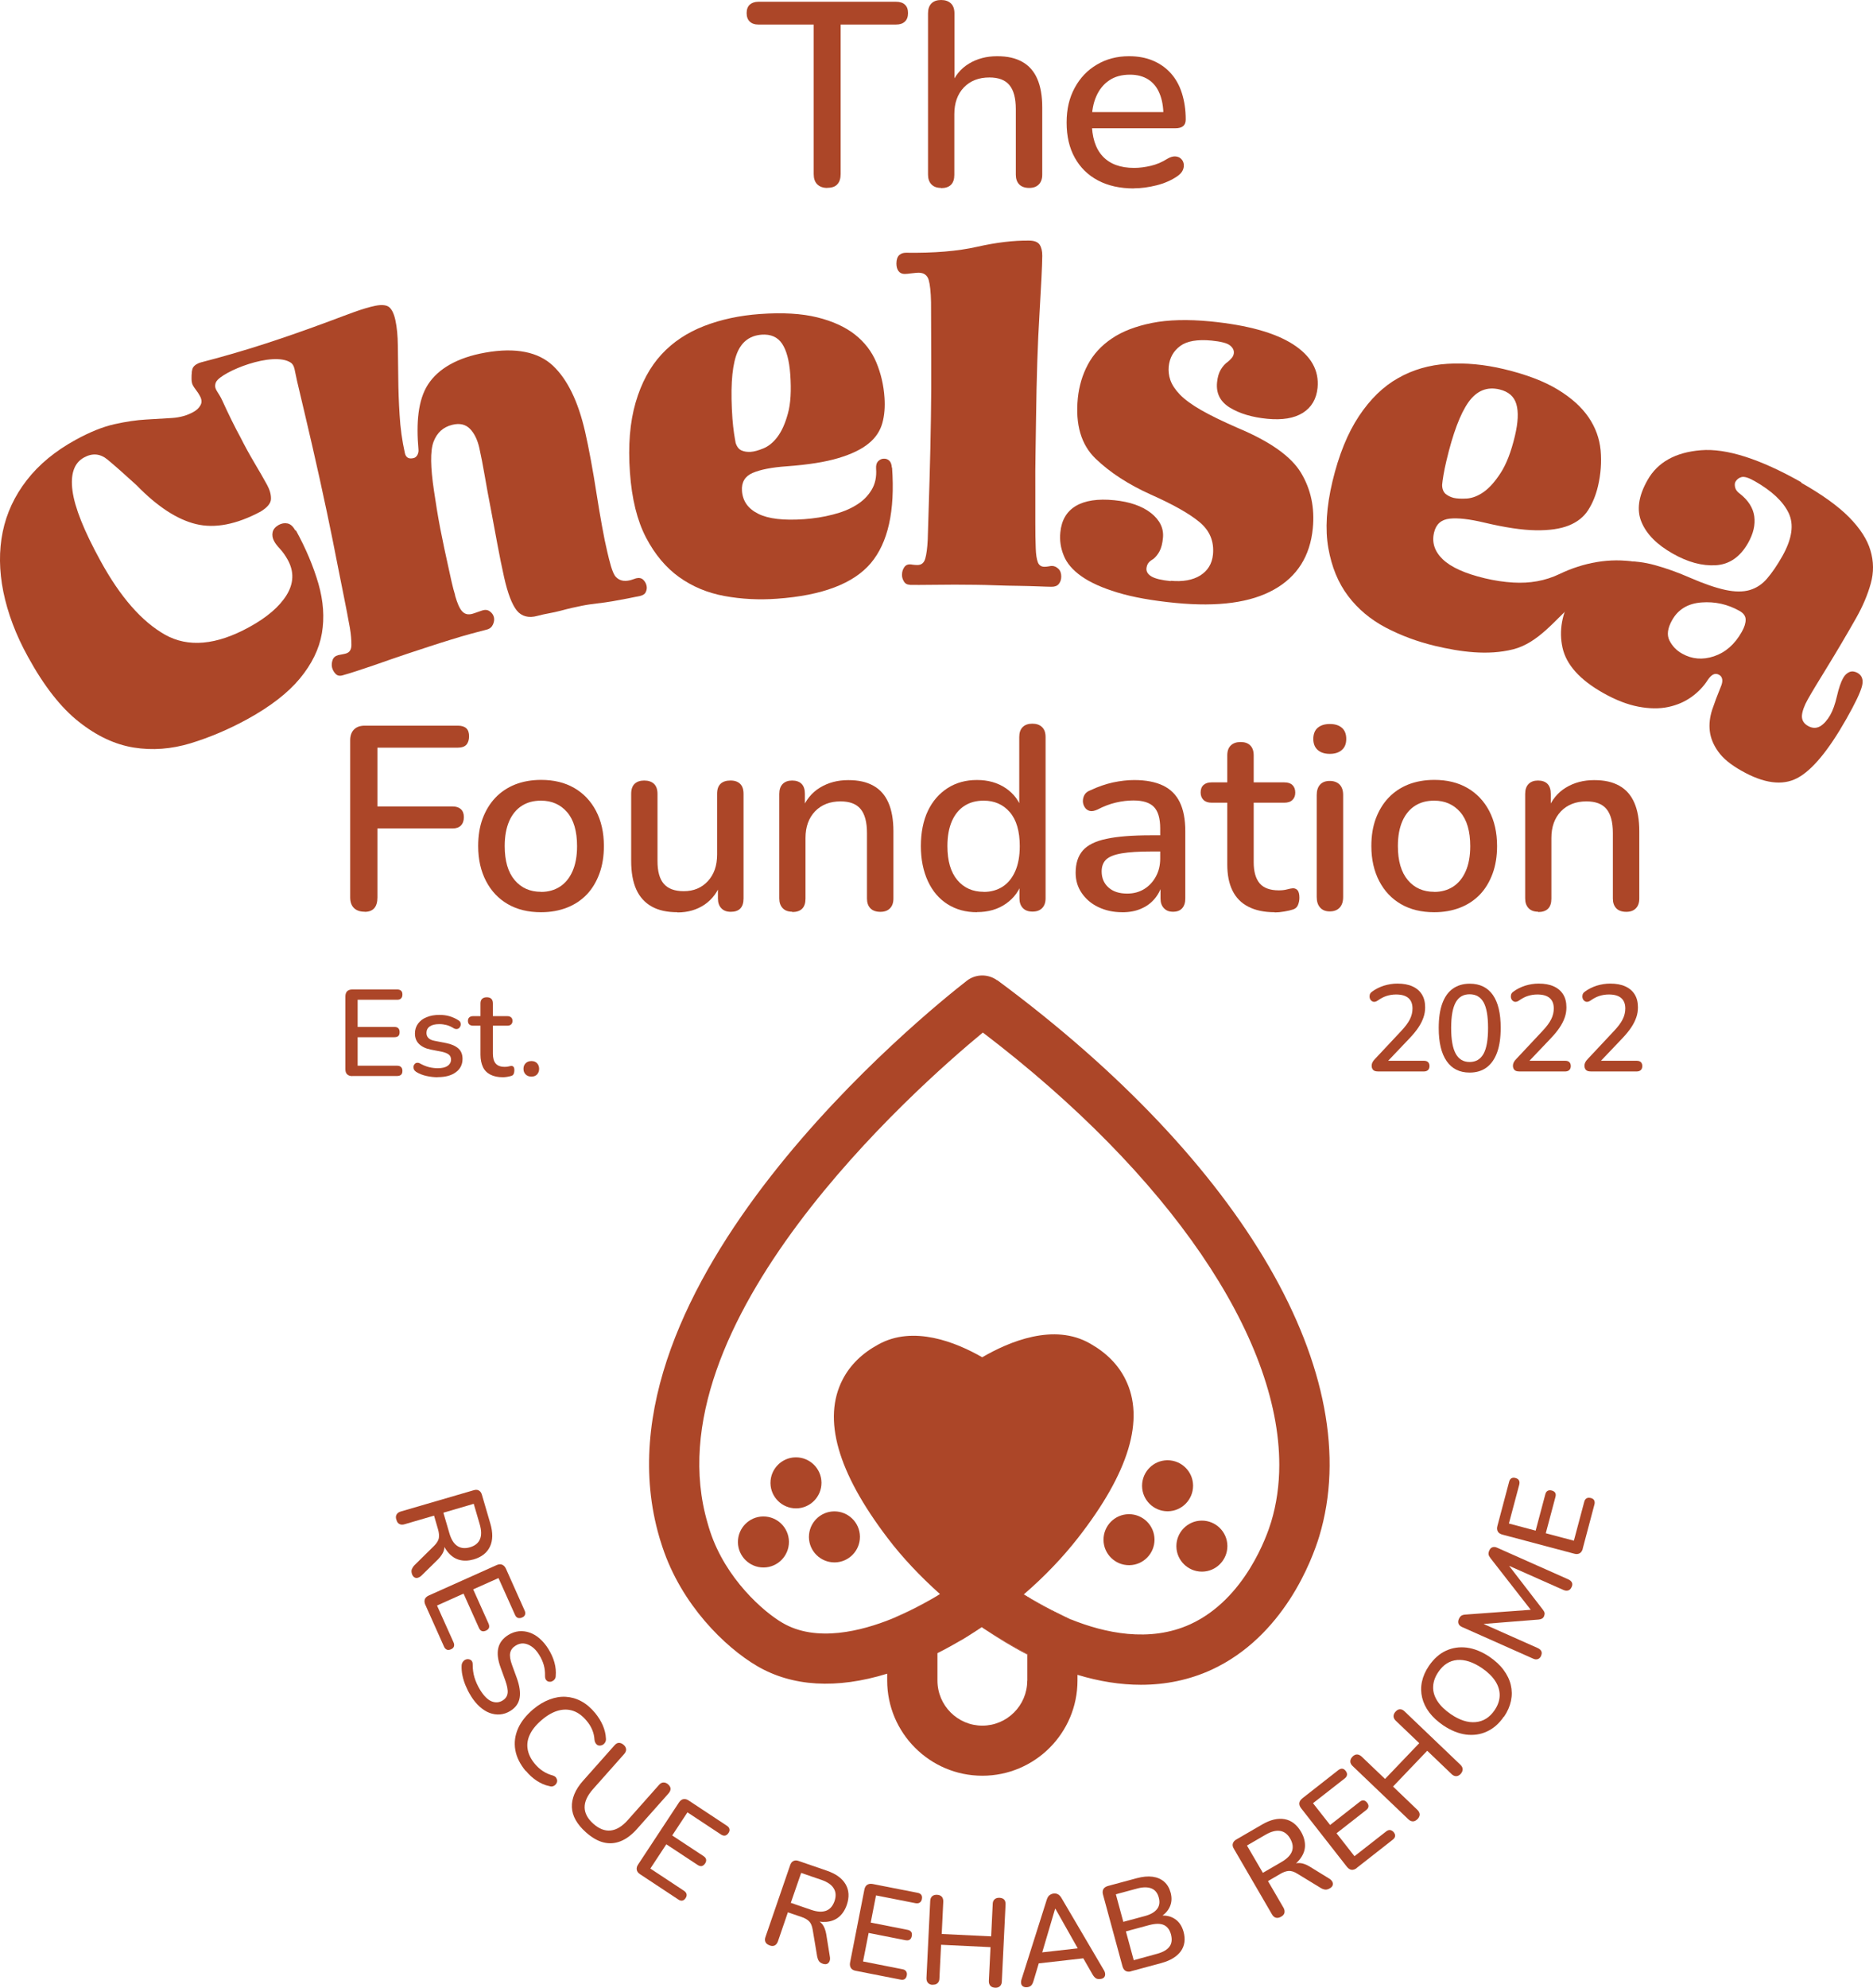 <?xml version="1.0" encoding="UTF-8"?>
<svg xmlns="http://www.w3.org/2000/svg" id="Layer_2" viewBox="0 0 1920 2036.46">
  <defs>
    <style>.cls-1{fill:#ac4628;}</style>
  </defs>
  <g id="Layer_1-2">
    <g id="Layer_1-2">
      <g id="Final_Logo">
        <g>
          <g>
            <path class="cls-1" d="M303.28,543.27c10.31,18.7,17.96,36.98,23.16,54.83,5.1,17.85,6.27,34.74,3.51,50.79-2.76,16.04-10.31,31.45-22.53,46.22-12.22,14.77-30.18,28.69-53.98,41.76-19.02,10.41-38.36,18.59-58.12,24.65-19.76,5.95-39.1,7.44-58.23,4.36-19.13-3.08-37.83-11.79-56.21-26.35-18.38-14.45-35.81-36.66-52.28-66.73-12.43-22.53-20.72-44.73-25.18-66.51-4.36-21.78-4.57-42.18-.64-61.41,3.93-19.23,12.22-36.87,24.65-52.91,12.43-16.04,29.22-29.96,50.26-41.44,14.56-7.97,27.73-13.28,39.63-15.94,11.9-2.66,22.74-4.25,32.51-4.78,9.78-.53,18.7-1.06,26.67-1.59,7.97-.53,15.3-2.55,21.78-6.16,3.29-1.81,5.63-4.04,7.23-6.91,1.59-2.76,1.38-5.95-.64-9.56-1.17-2.13-2.44-4.14-4.04-6.16-1.49-2.02-2.55-3.51-2.98-4.46-1.7-3.08-1.49-6.27-1.49-8.5,0-3.4,.11-6.38,2.23-8.93,1.28-1.49,2.76-2.23,3.83-2.55,1.38-.53,3.51-1.17,6.06-1.17,7.12,0,15.09,4.46,15.94,10.09,.64,4.14-3.29,5.1-3.83,10.52-.53,4.99,3.29,7.12,7.44,16.26,2.76,6.06,5.74,12.43,9.14,19.34,3.4,6.8,6.48,12.96,9.46,18.28,4.25,8.5,8.93,17,14.03,25.61s9.46,16.15,13.07,22.74c2.76,5.1,4.14,9.78,4.04,14.34,0,4.46-3.61,8.82-10.52,13.07-24.86,13.28-46.96,17.53-66.3,12.86-19.34-4.68-39.74-17.96-60.99-39.84-12.43-11.37-22.31-20.08-29.75-26.24-7.44-6.16-15.51-6.91-24.12-2.13-10.09,5.53-14.03,16.89-11.79,34s11.79,41.12,28.79,72.04c20.19,36.87,42.18,61.95,65.98,75.44,23.8,13.39,52.6,10.84,86.49-7.76,18.17-9.99,30.92-20.93,38.25-32.83,7.33-11.9,7.76-23.91,1.28-35.81-2.44-4.46-5.1-8.29-8.08-11.48-2.98-3.19-4.99-5.84-6.06-7.97-1.59-2.98-2.13-5.95-1.49-9.03s2.76-5.53,6.27-7.54c2.98-1.59,5.95-2.13,9.03-1.49s5.74,3.08,7.97,7.23l.53-.21Z"></path>
            <path class="cls-1" d="M466.48,610.1c2.23,7.76,4.57,13.39,7.33,16.26,2.76,2.98,6.27,3.72,10.63,2.44,1.28-.43,3.19-.96,5.63-1.91,2.44-.85,4.04-1.38,4.68-1.59,2.98-.85,5.53-.43,7.65,1.28,2.13,1.59,3.4,3.61,3.93,5.84s.21,4.68-.96,7.33-3.29,4.46-6.16,5.21c-9.14,2.34-21.46,5.53-36.44,10.2-14.98,4.57-29.54,9.46-43.78,14.13-11.26,3.72-23.38,7.97-36.44,12.54-12.96,4.46-23.48,7.86-31.45,10.09-2.98,.85-5.42,.32-7.23-1.7-1.81-1.91-2.98-4.14-3.51-6.48-.53-2.34-.32-4.78,.53-7.44,.85-2.55,2.76-4.25,5.74-5.1,.32,0,1.59-.32,3.83-.74s3.61-.74,4.25-.96c3.61-1.06,5.53-3.93,5.53-8.82s-.43-10.73-1.59-17.43c-3.72-20.93-8.18-41.76-12.01-61.41-3.83-19.76-7.65-38.78-11.58-57.27-4.78-22.53-9.67-44.84-14.77-66.94-5.1-22.1-10.41-44.63-15.83-67.47-2.55-10.63-2.13-15.94-6.69-18.81-18.38-11.58-69.91,9.03-76.4,19.98-.64,.96-2.98,5.42-7.44,6.91-2.76,.85-5.63,.43-6.27,.32-2.34-.32-4.14-1.17-5.21-1.81-1.28-.85-3.19-2.02-3.93-2.98-.53-.74-.96-3.08-1.38-5.42,0-.43-.43-1.59-.43-2.87,.11-3.29-.32-5.95,1.06-8.71,1.38-2.66,5.21-4.78,8.29-5.53,45.48-11.69,85.64-25.08,131.75-42.18,18.7-6.91,33.89-13.18,47.18-15.83,6.59-1.28,11.37-.74,14.13,1.59,2.76,2.44,4.89,7.01,6.27,13.6,1.49,7.01,2.34,15.62,2.44,25.93,.11,10.31,.21,21.36,.43,33.15,.11,11.9,.53,24.44,1.38,37.61,.74,13.28,2.55,26.35,5.42,39.21,.53,2.34,1.59,3.83,3.08,4.68,1.59,.85,3.51,.85,5.84,.32,1.7-.43,2.87-1.49,3.83-3.08,.85-1.59,1.38-3.51,1.17-5.53-2.44-27.41-.53-50.9,9.78-66.83,10.31-15.94,29.86-27.52,58.65-32.62,31.45-5.63,54.61-.53,69.38,13.39,14.77,13.92,25.82,36.44,32.94,67.47,1.91,8.18,3.83,17.85,5.95,29.22s4.04,22.84,5.84,34.43c1.81,11.69,3.72,22.74,5.63,33.36,1.91,10.63,3.72,19.44,5.42,26.46,2.13,8.93,4.89,21.14,8.5,25.18,3.61,4.04,8.5,5.21,14.77,3.72,.64-.11,1.81-.53,3.4-1.06s2.55-.85,2.87-.96c2.98-.74,5.42-.21,7.12,1.38,1.81,1.7,2.98,3.72,3.51,6.06,.53,2.13,.32,4.25-.64,6.38-.85,2.13-2.87,3.61-5.84,4.25-8.18,1.81-17.74,3.51-28.16,5.42-10.41,1.91-21.57,2.55-31.77,4.68-7.12,1.49-11.9,2.44-21.78,5.1-7.76,2.13-15.51,2.98-23.59,5.21-9.03,2.55-16.36,.53-21.25-5.53-4.89-6.16-9.24-17.43-12.96-34-2.34-10.52-4.68-21.89-6.91-34-2.23-12.11-4.46-24.12-6.69-35.91-2.34-11.79-4.36-23.16-6.27-34.11s-3.72-20.4-5.53-28.48c-1.91-8.39-5.1-14.98-9.56-19.55-4.46-4.57-10.52-6.06-18.17-4.14-9.24,2.23-15.73,8.08-19.23,17.43s-3.08,26.35,.43,49.83c1.81,12.11,3.83,25.29,6.48,38.99,2.66,13.71,5.53,26.99,8.39,39.84,1.17,5.1,2.23,10.09,3.29,14.98,1.06,4.78,2.34,9.35,3.51,13.28v.53Z"></path>
            <path class="cls-1" d="M914.45,479.09c3.19,44.31-4.14,76.93-21.78,97.86-17.74,20.93-49.73,33.15-96.05,36.44-18.59,1.38-36.55,.43-53.98-2.76-17.43-3.19-32.83-9.67-46.43-19.34-13.6-9.78-24.97-23.27-34-40.59-9.03-17.32-14.56-39.53-16.47-66.62-2.02-27.73,0-51.64,5.84-71.72,5.84-20.08,14.77-36.55,26.56-49.3,11.79-12.75,26.46-22.42,43.78-29.11s36.34-10.73,56.95-12.22c23.38-1.7,42.93-.53,58.86,3.4,15.94,3.93,28.79,9.88,38.68,17.64,9.88,7.76,17.21,17.32,21.89,28.48,4.68,11.26,7.54,23.27,8.39,36.13,.64,9.46,0,18.17-2.23,26.14-2.23,7.97-6.8,14.98-14.03,20.83-7.23,5.95-17.53,10.94-31.03,14.98s-31.03,6.8-52.7,8.39c-15.51,1.06-27.31,3.4-35.17,6.8-7.86,3.4-11.58,9.56-10.94,18.38,.74,10.52,6.27,18.28,16.68,23.48,10.41,5.21,26.03,7.01,47.07,5.53,10.09-.74,19.87-2.23,29.22-4.68,9.35-2.34,17.32-5.53,24.01-9.67,6.69-4.04,11.9-9.14,15.73-15.41,3.83-6.16,5.42-13.6,4.78-21.99-.21-3.4,.43-5.84,2.02-7.54,1.59-1.59,3.4-2.55,5.42-2.66,2.34-.21,4.36,.43,5.95,1.91,1.59,1.38,2.55,3.83,2.76,7.23h.21Zm-133.56-136.22c-13.18,.96-21.99,8.29-26.46,21.99s-5.63,35.17-3.61,64.18c.43,5.42,.96,10.31,1.59,14.66,.64,4.36,1.28,7.76,1.7,10.09,1.28,4.04,3.4,6.59,6.16,7.76s5.84,1.59,9.24,1.38,7.76-1.38,12.96-3.51,10.09-5.95,14.45-11.79c4.36-5.74,7.97-13.71,10.73-23.91,2.87-10.2,3.61-23.59,2.44-40.16-1.06-14.24-3.83-24.65-8.39-31.45s-11.58-9.88-21.04-9.24h.21Z"></path>
            <path class="cls-1" d="M932.62,599.05c-2.76,0-4.78-1.17-6.06-3.4-1.38-2.23-2.02-4.57-1.91-6.91,0-2.76,.74-5.21,2.13-7.33,1.38-2.23,3.4-3.29,6.16-3.19,.32,0,1.28,0,2.76,.32,1.49,.21,3.08,.32,4.78,.32,4.04,0,6.69-2.13,7.97-6.48s2.13-10.84,2.55-19.23c.64-21.04,1.28-41.97,1.91-62.8s1.06-41.76,1.38-62.8c.32-19.34,.43-38.99,.32-58.97,0-19.98-.11-39.63-.21-58.97-.21-10.52-1.06-18.17-2.44-22.95-1.49-4.78-4.89-7.23-10.31-7.23-1.7,0-4.14,.21-7.33,.64-3.19,.43-5.53,.64-6.91,.64-2.76,0-4.78-.96-6.27-2.87s-2.23-4.57-2.23-7.86c0-4.04,1.06-6.91,2.87-8.61,1.91-1.7,4.14-2.44,6.91-2.44,28.79,.43,53.02-1.59,72.78-6.06,19.76-4.46,37.51-6.59,53.45-6.38,5.42,0,9.03,1.49,10.84,4.25s2.66,6.48,2.66,11.26c-.11,10.84-1.17,30.81-2.87,59.93-1.81,29.11-2.98,64.71-3.51,106.68-.11,11.16-.32,23.06-.53,35.59-.21,12.54-.32,24.76-.21,36.55v33.79c0,10.63,.11,19.76,.43,27.2,.21,6.48,.96,11.16,2.13,14.24s3.4,4.68,6.8,4.68c1.38,0,2.76-.11,4.36-.43,1.49-.32,2.66-.43,3.29-.43,2.34,0,4.57,.96,6.59,2.87s2.98,4.57,2.98,7.97c0,3.08-.85,5.53-2.44,7.54s-4.04,2.98-7.44,2.98c-3.08,0-7.65-.21-13.71-.43-6.06-.21-12.86-.43-20.29-.53-7.44,0-15.09-.32-22.84-.53-7.76-.32-14.88-.43-21.36-.53-14.56-.21-28.26-.21-41.23,0-12.86,.11-21.57,.21-25.93,.11v-.21Z"></path>
            <path class="cls-1" d="M1199.95,595.02c12.43,1.17,22.63-.64,30.39-5.42,7.76-4.89,12.11-12.01,13.07-21.46,1.28-13.49-3.29-24.54-13.81-33.26-10.52-8.71-27.09-18.06-49.62-28.05-23.16-10.41-42.18-22.74-56.95-36.98s-20.83-34.85-18.17-61.84c1.28-12.43,4.68-24.01,10.31-34.53s13.81-19.44,24.54-26.67c10.73-7.33,24.44-12.54,41.12-15.94,16.68-3.29,36.66-3.83,59.93-1.59,37.72,3.72,65.98,11.48,84.58,23.38s26.99,26.78,25.29,44.63c-1.17,11.48-6.16,19.98-14.98,25.61-8.93,5.63-21.14,7.65-36.55,6.16-15.51-1.49-28.26-5.31-38.25-11.37-9.99-6.06-14.34-14.66-13.28-25.82,.53-5.42,1.81-9.78,3.83-13.18,2.02-3.4,4.46-6.16,7.44-8.18,1.49-1.17,2.76-2.55,3.93-3.93,1.17-1.38,1.81-2.98,2.02-4.68,.32-3.08-1.06-5.74-4.04-8.08s-9.24-3.93-18.7-4.89c-14.56-1.38-25.29,.43-32.19,5.53-6.91,5.1-10.84,12.01-11.79,20.83-.43,4.68,0,9.46,1.7,14.24s4.89,9.67,9.78,14.77c4.99,5.1,12.22,10.41,21.89,15.94,9.67,5.53,22.21,11.58,37.51,18.28,33.04,13.81,54.61,29.11,64.71,45.9,10.09,16.79,14.13,35.7,12.11,56.63-2.76,28.69-16.04,49.73-39.84,63.01-23.8,13.39-57.27,17.85-100.41,13.71-24.33-2.34-44.31-5.95-60.03-10.73-15.73-4.78-28.05-10.31-36.98-16.68-8.93-6.27-14.98-13.39-18.06-21.14-3.19-7.76-4.36-15.73-3.51-23.8,1.17-12.43,6.48-21.46,15.94-27.09,9.35-5.53,22.53-7.54,39.42-5.84,15.83,1.59,28.37,5.95,37.51,13.07,9.14,7.23,13.28,15.73,12.33,25.5-.53,5.74-1.7,10.2-3.4,13.49-1.7,3.29-3.83,5.95-6.38,8.08-2.55,1.49-4.25,2.87-5.31,4.36-.96,1.38-1.59,3.19-1.81,5.21-.32,3.4,1.38,6.16,5.1,8.39,3.72,2.23,10.31,3.83,19.76,4.78l-.11-.32Z"></path>
            <path class="cls-1" d="M1681.06,586.62c-13.28,2.23-26.78,4.57-38.78,10.41-10.31,4.99-19.13,12.43-27.73,19.98-19.76,17.11-37.29,41.65-63.43,48.24s-54.3,2.55-80.01-3.51c-18.17-4.36-35.06-10.63-50.68-18.81-15.62-8.29-28.48-19.02-38.57-32.41-10.09-13.39-16.79-29.64-20.19-48.98-3.4-19.23-2.02-42.08,4.25-68.43,6.48-26.99,15.51-49.3,27.09-66.73s24.97-30.49,40.16-38.99c15.09-8.61,31.98-13.49,50.47-14.66,18.59-1.17,37.93,.64,58.01,5.42,22.74,5.42,41.12,12.43,55.15,20.93,14.03,8.5,24.54,18.06,31.66,28.48,7.12,10.41,11.16,21.68,12.33,33.79,1.06,12.11,.21,24.44-2.76,36.98-2.23,9.24-5.53,17.32-9.99,24.23-4.46,7.01-11.05,12.22-19.66,15.73-8.71,3.51-20.08,5.21-34.11,4.99-14.03-.21-31.66-2.87-52.7-7.86-15.19-3.61-26.99-4.99-35.59-4.04-8.61,.96-13.92,5.63-15.94,14.24-2.44,10.2,.53,19.34,8.93,27.41s22.74,14.56,43.14,19.44c9.88,2.34,19.66,3.83,29.22,4.36,16.79,.96,32.41-1.59,47.5-8.82,23.91-11.48,51.64-16.89,77.78-12.22l4.57,10.84h-.11Zm-143.87-187.64c-12.86-3.08-23.48,1.28-31.88,13.07-8.39,11.79-15.94,31.88-22.63,60.14-1.27,5.31-2.23,10.09-2.98,14.45-.74,4.36-1.17,7.76-1.38,10.09,0,4.14,1.27,7.23,3.51,9.24,2.34,1.91,5.1,3.29,8.39,4.14,3.29,.74,7.76,.96,13.49,.64,5.63-.43,11.48-2.66,17.32-6.8,5.84-4.14,11.69-10.73,17.43-19.66s10.63-21.46,14.45-37.61c3.29-13.81,3.83-24.65,1.49-32.62s-8.08-12.86-17.32-15.09h.11Z"></path>
            <path class="cls-1" d="M1846.28,494.5c21.57,12.22,37.93,24.01,49.2,35.38,11.26,11.48,18.59,22.74,21.89,34,3.4,11.26,3.51,22.63,.32,34-3.19,11.48-8.18,23.27-14.98,35.28-4.89,8.61-9.78,17.11-14.88,25.71-5.1,8.61-9.88,16.58-14.45,24.01-4.57,7.33-8.61,14.03-12.22,19.98-3.61,5.95-6.16,10.41-7.86,13.39-3.83,6.8-5.84,12.43-6.16,17-.21,4.57,1.91,8.08,6.27,10.52,4.36,2.44,8.5,2.55,12.43,.32,3.83-2.34,7.23-6.16,10.31-11.48,2.66-4.68,4.99-11.16,6.91-19.44,1.91-8.29,4.04-14.45,6.38-18.59,1.7-2.98,3.83-4.99,6.38-6.06s5.31-.74,8.29,.85c4.68,2.66,6.27,7.23,4.57,13.71-1.7,6.48-7.01,17.64-16.04,33.58-18.38,32.41-35.17,52.6-50.36,60.56-15.19,7.97-34.32,5.42-57.27-7.65-10.94-6.16-18.81-12.64-23.69-19.55-4.89-6.8-7.76-13.81-8.61-20.93s0-14.45,2.44-21.99c2.55-7.54,5.42-15.19,8.71-23.16,1.38-3.08,1.91-5.74,1.59-7.86s-1.38-3.72-3.19-4.68c-2.02-1.17-4.04-1.28-5.84-.43-1.91,.85-3.83,2.76-5.74,5.53-4.14,6.59-9.67,12.43-16.58,17.43s-14.98,8.5-24.01,10.41c-9.03,1.91-19.23,1.81-30.49-.32-11.26-2.13-23.38-6.8-36.34-14.13-23.91-13.49-37.72-29.01-41.54-46.33-3.83-17.32-.64-35.06,9.56-53.02,6.8-12.11,14.77-20.83,23.69-26.35,8.93-5.42,18.59-8.5,29.01-9.03,10.41-.53,21.36,.74,32.83,3.93s23.06,7.33,34.96,12.54c14.66,6.38,26.99,10.63,36.87,12.75,9.88,2.13,18.28,2.13,25.08,.11,6.8-2.02,12.75-5.95,17.74-11.79s10.31-13.49,15.62-22.95c9.99-17.74,12.11-32.41,6.38-44.31-5.74-11.79-17.32-22.63-34.74-32.51-6.16-3.51-10.63-4.89-13.49-4.14-2.76,.74-4.78,2.34-6.16,4.68-.85,1.49-.96,3.4-.42,5.84s2.23,4.68,4.99,6.59c8.61,6.8,13.49,14.56,14.66,23.16s-.96,17.64-6.27,27.09c-8.18,14.45-19.23,22.1-33.15,22.95s-28.69-3.08-44.31-12.01c-15.94-9.03-26.56-19.66-31.77-31.98-5.31-12.33-3.29-26.78,6.06-43.24,10.31-18.28,28.58-28.48,54.72-30.6s60.46,8.82,102.96,32.83l-.21,.43Zm-63.22,131.33c-12.11-6.8-25.08-9.67-38.89-8.61-13.92,1.06-23.91,7.12-30.07,18.06-4.68,8.29-5.63,15.19-2.76,20.93,2.87,5.63,7.12,10.2,13.07,13.49,9.99,5.63,20.93,6.59,32.62,2.66,11.69-3.93,21.14-12.11,28.37-24.86,2.87-4.99,4.14-9.35,4.04-12.86-.11-3.61-2.23-6.48-6.38-8.82Z"></path>
          </g>
          <g>
            <path class="cls-1" d="M373.73,934.07c-4.68,0-8.29-1.28-10.84-3.72-2.55-2.44-3.93-6.16-3.93-10.94v-160.87c0-4.78,1.28-8.5,3.93-11.16s6.27-3.93,11.16-3.93h95.31c3.93,0,6.8,.96,8.71,2.76s2.76,4.57,2.76,8.18-.96,6.59-2.76,8.61c-1.91,2.02-4.78,2.98-8.71,2.98h-82.45v60.25h77.14c3.61,0,6.38,.96,8.39,2.76,2.02,1.91,3.08,4.57,3.08,8.18s-1.06,6.59-3.08,8.61c-2.02,2.02-4.89,2.98-8.39,2.98h-77.14v70.66c0,9.78-4.36,14.77-13.07,14.77l-.11-.11Z"></path>
            <path class="cls-1" d="M554.67,934.6c-13.18,0-24.54-2.76-34.11-8.29-9.56-5.53-17-13.39-22.31-23.59s-8.08-22.1-8.08-35.91c0-10.52,1.49-19.87,4.57-28.16,3.08-8.18,7.33-15.3,12.96-21.25,5.63-5.95,12.43-10.52,20.4-13.71,7.97-3.08,16.79-4.68,26.67-4.68,13.07,0,24.33,2.76,33.89,8.29,9.56,5.53,17,13.39,22.31,23.48s8.08,22.1,8.08,36.02c0,10.31-1.49,19.76-4.57,28.16-3.08,8.39-7.33,15.51-12.96,21.46-5.63,5.84-12.43,10.41-20.4,13.49-7.97,3.08-16.68,4.68-26.35,4.68h-.11Zm0-20.83c7.33,0,13.71-1.81,19.23-5.31,5.53-3.61,9.88-8.82,12.96-15.83,3.08-6.91,4.68-15.51,4.68-25.71,0-15.3-3.4-26.99-10.2-34.85s-15.73-11.79-26.78-11.79c-7.54,0-14.03,1.7-19.55,5.21-5.53,3.51-9.88,8.71-12.96,15.62-3.08,7.01-4.68,15.51-4.68,25.71,0,15.19,3.4,26.78,10.2,34.85s15.83,12.01,26.99,12.01l.11,.11Z"></path>
            <path class="cls-1" d="M694.4,934.6c-10.52,0-19.34-1.91-26.35-5.84-7.01-3.93-12.33-9.78-15.83-17.53s-5.21-17.53-5.21-29.33v-68.53c0-4.68,1.17-8.08,3.51-10.31s5.63-3.4,9.88-3.4,7.65,1.17,9.99,3.4,3.61,5.63,3.61,10.31v68.85c0,10.52,2.13,18.28,6.48,23.27s11.05,7.54,20.4,7.54c10.2,0,18.38-3.4,24.76-10.31s9.46-15.94,9.46-27.2v-62.16c0-4.68,1.17-8.08,3.51-10.31s5.74-3.4,10.2-3.4,7.54,1.17,9.88,3.4,3.51,5.63,3.51,10.31v107.1c0,9.14-4.36,13.71-13.07,13.71-4.14,0-7.33-1.17-9.67-3.61-2.34-2.44-3.51-5.74-3.51-9.99v-22.74l3.51,5.84c-3.61,9.99-9.24,17.64-17.11,23.06-7.86,5.31-17.11,8.08-27.84,8.08l-.11-.21Z"></path>
            <path class="cls-1" d="M812.23,934.07c-4.25,0-7.54-1.17-9.88-3.61-2.34-2.44-3.51-5.74-3.51-9.99v-107.1c0-4.46,1.17-7.86,3.51-10.2s5.53-3.51,9.67-3.51,7.54,1.17,9.78,3.51,3.29,5.74,3.29,10.2v20.93l-2.98-4.78c3.93-9.99,10.09-17.53,18.49-22.63,8.39-5.1,18.06-7.65,28.9-7.65s18.91,1.91,25.82,5.74c6.91,3.83,12.01,9.67,15.41,17.43,3.4,7.76,5.1,17.53,5.1,29.33v68.85c0,4.25-1.17,7.65-3.51,9.99-2.34,2.44-5.63,3.61-9.88,3.61s-7.86-1.17-10.2-3.61c-2.34-2.44-3.51-5.74-3.51-9.99v-67.15c0-11.26-2.23-19.44-6.59-24.65s-11.16-7.76-20.51-7.76c-10.84,0-19.55,3.4-26.14,10.2-6.48,6.8-9.78,15.94-9.78,27.31v62.16c0,9.14-4.57,13.71-13.71,13.71l.21-.32Z"></path>
            <path class="cls-1" d="M1001.47,934.6c-11.48,0-21.46-2.76-30.07-8.18-8.61-5.42-15.41-13.28-20.19-23.59-4.78-10.31-7.23-22.31-7.23-36.02s2.44-26.14,7.23-36.13,11.58-17.74,20.19-23.27c8.61-5.53,18.7-8.29,30.07-8.29s21.25,2.76,29.54,8.39,13.92,13.18,16.79,22.63h-2.98v-75.01c0-4.46,1.17-7.86,3.51-10.2s5.63-3.51,9.88-3.51,7.65,1.17,9.99,3.51c2.44,2.34,3.61,5.74,3.61,10.2v165.22c0,4.25-1.17,7.65-3.51,9.99-2.34,2.44-5.63,3.61-9.88,3.61s-7.54-1.17-9.88-3.61c-2.34-2.44-3.51-5.74-3.51-9.99v-23.59l2.98,5.84c-2.87,9.67-8.39,17.32-16.68,23.16-8.29,5.84-18.28,8.71-29.86,8.71v.11Zm7.01-20.83c7.33,0,13.71-1.81,19.23-5.31,5.53-3.61,9.88-8.82,12.96-15.83,3.08-6.91,4.68-15.51,4.68-25.71,0-15.3-3.4-26.99-10.2-34.85s-15.73-11.79-26.78-11.79c-7.54,0-14.03,1.7-19.55,5.21-5.53,3.51-9.88,8.71-12.96,15.62-3.08,7.01-4.68,15.51-4.68,25.71,0,15.19,3.4,26.78,10.2,34.85s15.83,12.01,26.99,12.01l.11,.11Z"></path>
            <path class="cls-1" d="M1150.33,934.6c-9.14,0-17.21-1.81-24.54-5.31-7.33-3.51-12.86-8.39-17-14.45-4.14-6.06-6.16-12.96-6.16-20.61,0-9.67,2.44-17.21,7.33-22.84s13.07-9.67,24.33-12.01c11.37-2.44,26.67-3.61,45.9-3.61h12.54v16.58h-12.33c-12.86,0-23.06,.64-30.49,1.91-7.54,1.28-12.86,3.4-15.94,6.27-3.08,2.98-4.68,7.01-4.68,12.22,0,6.8,2.34,12.33,7.01,16.47,4.68,4.25,11.05,6.27,19.23,6.27,6.59,0,12.43-1.59,17.43-4.68,4.99-3.08,8.93-7.33,11.9-12.75s4.46-11.48,4.46-18.49v-30.81c0-10.2-2.13-17.53-6.38-21.99s-11.37-6.69-21.14-6.69c-5.74,0-11.69,.74-17.74,2.13-6.16,1.38-12.54,3.83-19.13,7.23-3.08,1.38-5.63,1.91-7.76,1.38-2.13-.53-3.83-1.7-5.1-3.61s-1.91-3.93-2.02-6.16c0-2.23,.43-4.46,1.59-6.59,1.17-2.13,3.19-3.72,6.06-4.78,7.86-3.72,15.62-6.38,23.27-8.08,7.65-1.59,14.88-2.44,21.68-2.44,11.9,0,21.78,1.91,29.54,5.63,7.76,3.72,13.49,9.46,17.21,17.11,3.72,7.65,5.63,17.53,5.63,29.75v68.85c0,4.25-1.06,7.65-3.19,9.99-2.13,2.44-5.31,3.61-9.35,3.61s-7.01-1.17-9.35-3.61c-2.34-2.44-3.51-5.74-3.51-9.99v-17.43h2.44c-1.38,6.59-4.04,12.22-7.86,17s-8.61,8.39-14.34,10.84c-5.74,2.55-12.22,3.72-19.55,3.72Z"></path>
            <path class="cls-1" d="M1306.73,934.6c-10.73,0-19.76-1.91-26.99-5.63-7.33-3.72-12.75-9.24-16.36-16.58-3.61-7.33-5.31-16.26-5.31-26.78v-63.22h-16.04c-3.61,0-6.38-.96-8.29-2.76-1.91-1.91-2.98-4.46-2.98-7.65,0-3.4,.96-5.95,2.98-7.76s4.68-2.66,8.29-2.66h16.04v-27.63c0-4.46,1.17-7.86,3.61-10.2s5.74-3.51,10.09-3.51,7.54,1.17,9.88,3.51,3.51,5.74,3.51,10.2v27.63h31.34c3.61,0,6.38,.85,8.29,2.66s2.98,4.36,2.98,7.76-.96,5.74-2.98,7.65c-1.91,1.91-4.78,2.76-8.29,2.76h-31.34v61.1c0,9.46,2.02,16.58,6.06,21.46,4.04,4.78,10.63,7.23,19.66,7.23,3.19,0,6.06-.32,8.39-.96,2.44-.64,4.46-1.06,6.06-1.17,1.91,0,3.61,.64,4.78,2.02s1.91,3.93,1.91,7.65c0,2.66-.53,5.21-1.49,7.54s-2.76,3.83-5.21,4.57c-2.13,.74-4.99,1.38-8.71,2.02-3.61,.64-6.91,.96-9.78,.96l-.11-.21Z"></path>
            <path class="cls-1" d="M1363.15,772.35c-5.31,0-9.46-1.38-12.43-4.04s-4.46-6.38-4.46-11.26,1.49-8.82,4.46-11.37c2.98-2.55,7.12-3.93,12.43-3.93s9.46,1.28,12.43,3.93c2.98,2.55,4.46,6.38,4.46,11.37s-1.49,8.61-4.46,11.26c-2.98,2.66-7.12,4.04-12.43,4.04Zm0,161.4c-4.25,0-7.54-1.28-9.88-3.93-2.34-2.55-3.51-6.16-3.51-10.84v-104.45c0-4.68,1.17-8.18,3.51-10.73,2.34-2.55,5.63-3.72,9.88-3.72s7.65,1.28,10.09,3.72c2.44,2.55,3.61,6.06,3.61,10.73v104.45c0,4.68-1.17,8.29-3.51,10.84s-5.74,3.93-10.2,3.93h0Z"></path>
            <path class="cls-1" d="M1470.26,934.6c-13.18,0-24.54-2.76-34.11-8.29-9.56-5.53-17-13.39-22.31-23.59s-8.08-22.1-8.08-35.91c0-10.52,1.49-19.87,4.57-28.16,3.08-8.18,7.33-15.3,12.96-21.25s12.43-10.52,20.4-13.71c7.97-3.08,16.79-4.68,26.67-4.68,13.07,0,24.33,2.76,33.89,8.29,9.56,5.53,17,13.39,22.31,23.48s8.08,22.1,8.08,36.02c0,10.31-1.49,19.76-4.57,28.16-3.08,8.39-7.33,15.51-12.96,21.46-5.63,5.84-12.43,10.41-20.4,13.49-7.97,3.08-16.68,4.68-26.35,4.68h-.11Zm0-20.83c7.33,0,13.71-1.81,19.23-5.31,5.53-3.61,9.88-8.82,12.96-15.83,3.08-6.91,4.68-15.51,4.68-25.71,0-15.3-3.4-26.99-10.2-34.85s-15.73-11.79-26.78-11.79c-7.54,0-14.03,1.7-19.55,5.21-5.53,3.51-9.88,8.71-12.96,15.62-3.08,7.01-4.68,15.51-4.68,25.71,0,15.19,3.4,26.78,10.2,34.85,6.8,8.08,15.83,12.01,26.99,12.01l.11,.11Z"></path>
            <path class="cls-1" d="M1576.83,934.07c-4.25,0-7.54-1.17-9.88-3.61-2.34-2.44-3.51-5.74-3.51-9.99v-107.1c0-4.46,1.17-7.86,3.51-10.2s5.53-3.51,9.67-3.51,7.54,1.17,9.78,3.51c2.23,2.34,3.29,5.74,3.29,10.2v20.93l-2.98-4.78c3.93-9.99,10.09-17.53,18.49-22.63,8.39-5.1,18.06-7.65,28.9-7.65s18.91,1.91,25.82,5.74c6.91,3.83,12.01,9.67,15.41,17.43,3.4,7.76,5.1,17.53,5.1,29.33v68.85c0,4.25-1.17,7.65-3.51,9.99-2.34,2.44-5.63,3.61-9.88,3.61s-7.86-1.17-10.2-3.61c-2.34-2.44-3.51-5.74-3.51-9.99v-67.15c0-11.26-2.23-19.44-6.59-24.65-4.36-5.21-11.16-7.76-20.51-7.76-10.84,0-19.55,3.4-26.14,10.2-6.48,6.8-9.78,15.94-9.78,27.31v62.16c0,9.14-4.57,13.71-13.71,13.71l.21-.32Z"></path>
          </g>
          <g>
            <path class="cls-1" d="M848.04,192.53c-4.46,0-7.86-1.28-10.31-3.72s-3.61-5.95-3.61-10.41V25.18h-56.74c-3.72,0-6.69-1.06-8.82-3.08-2.13-2.02-3.19-4.99-3.19-8.71s1.06-6.59,3.19-8.61c2.13-1.91,5.1-2.98,8.82-2.98h141.1c3.93,0,7.01,.96,9.14,2.98,2.13,1.91,3.19,4.78,3.19,8.61s-1.06,6.69-3.19,8.71c-2.13,2.02-5.21,3.08-9.14,3.08h-56.74V178.29c0,4.46-1.06,7.97-3.29,10.41-2.23,2.55-5.63,3.72-10.31,3.72l-.11,.11Z"></path>
            <path class="cls-1" d="M964.7,192.53c-4.25,0-7.54-1.17-9.88-3.61s-3.51-5.74-3.51-9.99V13.71c0-4.46,1.17-7.86,3.51-10.2s5.63-3.51,9.88-3.51,7.65,1.17,10.09,3.51c2.44,2.34,3.61,5.74,3.61,10.2V87.87h-3.72c3.93-9.99,10.09-17.53,18.49-22.63s18.06-7.65,28.9-7.65,18.91,1.91,25.82,5.74,12.01,9.67,15.41,17.43,5.1,17.53,5.1,29.33v68.85c0,4.25-1.17,7.65-3.51,9.99-2.34,2.44-5.63,3.61-9.88,3.61s-7.86-1.17-10.2-3.61-3.51-5.74-3.51-9.99V111.78c0-11.26-2.23-19.44-6.59-24.65s-11.16-7.76-20.51-7.76c-10.84,0-19.55,3.4-26.14,10.2-6.48,6.8-9.78,15.94-9.78,27.31v62.16c0,9.14-4.57,13.71-13.71,13.71l.11-.21Z"></path>
            <path class="cls-1" d="M1162.33,193.06c-14.24,0-26.56-2.76-36.76-8.18-10.31-5.42-18.17-13.18-23.8-23.27-5.63-10.09-8.39-22.1-8.39-36.02s2.76-25.39,8.29-35.59c5.53-10.2,13.07-18.17,22.74-23.8,9.67-5.74,20.61-8.61,32.94-8.61,9.14,0,17.21,1.49,24.33,4.46,7.12,2.98,13.28,7.23,18.38,12.86,5.1,5.63,8.93,12.43,11.48,20.51,2.55,8.08,3.93,17,3.93,26.99,0,3.08-.85,5.31-2.66,6.8s-4.46,2.23-8.08,2.23h-90v-16.58h82.45l-4.57,3.72c0-8.93-1.28-16.47-3.93-22.74-2.55-6.27-6.38-11.05-11.48-14.34s-11.37-4.99-18.91-4.99c-8.39,0-15.51,1.91-21.25,5.84-5.84,3.93-10.2,9.35-13.28,16.36-3.08,7.01-4.57,15.09-4.57,24.33v1.59c0,15.73,3.72,27.52,11.16,35.49,7.44,7.97,18.17,11.9,32.3,11.9,5.31,0,11.05-.74,17-2.13s11.69-3.83,17-7.23c3.08-1.81,5.74-2.55,8.18-2.44,2.44,.21,4.36,.96,5.84,2.44,1.49,1.38,2.44,3.19,2.76,5.31s0,4.36-1.06,6.59-2.98,4.25-5.63,6.06c-6.06,4.14-13.18,7.23-21.14,9.24-8.08,2.02-15.83,3.08-23.27,3.08v.11Z"></path>
          </g>
        </g>
        <g>
          <g>
            <g>
              <path class="cls-1" d="M959.07,1635.87s.85-.42,1.28-.74c1.06-.64,2.13-1.27,3.19-2.02l-4.46,2.76h0Zm1.81,57.7v.21c4.04-2.13,8.18-4.25,12.33-6.59-4.04,2.23-8.18,4.36-12.33,6.38h0Zm12.33-6.38c.64-.32,1.28-.64,1.81-.96,3.4-1.91,6.69-3.83,10.2-5.84-3.93,2.34-7.97,4.68-12.01,6.8Zm67.15,.42c-11.05-6.06-21.89-12.75-32.41-19.55,15.09,10.31,30.18,19.44,45.16,27.09v-.64c-4.25-2.23-8.5-4.46-12.75-6.8v-.11Z"></path>
              <path class="cls-1" d="M1022.29,1004.41c-9.35-6.8-21.99-6.69-31.13,.32-40.27,31.24-390.8,312.91-315.15,570.58l.43,1.49c.64,2.02,1.49,4.78,2.55,7.97,19.66,59.5,64.28,102.75,96.69,121.87,36.34,21.46,82.03,24.01,133.77,8.08v7.01c0,53.76,43.78,97.54,97.54,97.54s97.54-43.67,97.54-97.54v-5.84c22.42,6.8,44.2,10.2,65.03,10.2,25.61,0,49.83-5.1,72.15-15.3,37.19-17.11,63.01-45.37,80.54-72.36,17.43-26.88,26.46-52.49,30.07-64.28,49.73-164.27-76.71-382.62-330.02-569.94v.21Zm30.71,717.53c0,25.39-20.72,46.01-46.01,46.01s-46.01-20.61-46.01-46.22v-28.16c4.14-2.02,8.29-4.14,12.33-6.38,4.04-2.23,7.97-4.46,12.01-6.8,.53-.32,1.06-.64,1.59-.85,1.49-.85,2.98-1.81,4.46-2.76,4.99-3.19,9.99-6.38,14.98-9.78l.11,.11c.21,.11,.53,.32,.74,.53,.21,.11,.53,.32,.74,.53,10.63,6.8,21.46,13.49,32.41,19.55,4.14,2.34,8.5,4.68,12.75,6.8v27.52l-.11-.11Zm250.01-162.57c-3.93,13.07-26.46,78.84-82.77,104.66-41.97,19.23-88.3,8.82-122.3-4.89h-.32c-2.76-1.27-5.53-2.55-8.18-3.72-13.18-5.95-26.56-13.28-40.06-21.78,.11,0,.21-.21,.32-.32,20.93-18.06,39.63-37.61,55.15-57.48,52.7-67.36,69.06-122.19,48.77-162.78-7.33-14.77-19.23-26.99-36.13-36.55-37.08-21.36-83.09-2.02-110.61,14.03-26.67-15.3-70.66-33.26-106.78-12.96-16.58,9.03-28.79,21.14-36.34,35.81-20.83,40.27-5.31,94.88,46.11,162.35,14.77,19.55,33.36,39.21,53.66,57.38-1.06,.74-2.13,1.27-3.19,2.02-.43,.32-.85,.53-1.28,.74-2.44,1.49-4.89,2.87-7.44,4.25-.64,.32-1.17,.74-1.81,1.06-8.93,4.99-17.43,9.35-25.5,12.96-3.08,1.38-6.48,2.87-10.2,4.36-30.28,12.22-77.35,24.76-112.31,3.93-18.59-10.84-57.8-44.52-73.95-93.72-.85-2.66-1.59-4.89-2.02-6.59l-.43-1.49c-60.03-204.22,212.72-445.52,282.1-502.79,191.57,145.89,303.88,311.85,303.88,442.86,0,20.51-2.76,40.16-8.39,58.76v-.11Z"></path>
            </g>
            <path class="cls-1" d="M924.43,1653.83l-10.2,4.68c3.72-1.49,7.01-2.98,10.2-4.36,8.08-3.61,16.58-7.97,25.5-12.96,.64-.32,1.17-.64,1.81-1.06-8.93,4.89-18.06,9.56-27.2,13.71h-.11Zm81.71,13.07c-4.99,3.4-9.99,6.59-14.98,9.78,5.1-3.08,10.2-6.27,15.19-9.67,0,0,0-.11-.11-.11h-.11Zm83.73-11.48c-8.29-4.04-16.68-8.29-24.65-12.75-5.21-2.87-10.41-5.95-15.62-9.14-.11,0-.21,.21-.32,.32,13.49,8.5,26.88,15.83,40.06,21.78,2.66,1.17,5.42,2.34,8.18,3.51,0,0-7.65-3.72-7.65-3.72Z"></path>
            <path class="cls-1" d="M1157.34,1603.57h0c-14.24,0-25.93-11.48-26.14-25.71v-.42h0c0-14.24,11.48-25.93,25.71-26.14h.43c14.24,0,25.93,11.48,26.14,25.71v.42h0c0,14.24-11.48,25.93-25.71,26.14h-.43Z"></path>
            <path class="cls-1" d="M1232.04,1610.16h0c-14.24,0-25.93-11.48-26.14-25.71v-.42h0c0-14.24,11.48-25.93,25.71-26.14h.43c14.24,0,25.93,11.48,26.14,25.71v.42h0c0,14.24-11.48,25.93-25.71,26.14h-.43Z"></path>
            <path class="cls-1" d="M815.95,1545.34h0c-14.24,0-25.93-11.48-26.14-25.71v-.42h0c0-14.24,11.48-25.93,25.71-26.14h.43c14.24,0,25.93,11.48,26.14,25.71v.42h0c0,14.24-11.48,25.93-25.71,26.14h-.43Z"></path>
            <path class="cls-1" d="M855.37,1600.7h0c-14.24,0-25.93-11.48-26.14-25.71v-.42h0c0-14.24,11.48-25.93,25.71-26.14h.43c14.24,0,25.93,11.48,26.14,25.71v.42h0c0,14.24-11.48,25.93-25.71,26.14h-.43Z"></path>
            <path class="cls-1" d="M782.59,1605.91h0c-14.24,0-25.93-11.48-26.14-25.71v-.42h0c0-14.24,11.48-25.93,25.71-26.14h.43c14.24,0,25.93,11.48,26.14,25.71v.42h0c0,14.24-11.48,25.93-25.71,26.14h-.43Z"></path>
            <path class="cls-1" d="M1196.87,1548.32h0c-14.24,0-25.93-11.48-26.14-25.71v-.42h0c0-14.24,11.48-25.93,25.71-26.14h.43c14.24,0,25.93,11.48,26.14,25.71v.42h0c0,14.24-11.48,25.93-25.71,26.14h-.43Z"></path>
          </g>
          <g>
            <g>
              <path class="cls-1" d="M361.08,1102.48c-2.23,0-4.04-.64-5.21-1.81-1.28-1.17-1.81-2.98-1.81-5.21v-74.7c0-2.23,.64-4.04,1.81-5.21s2.98-1.81,5.21-1.81h46.01c1.81,0,3.08,.43,4.04,1.28s1.38,2.13,1.38,3.83c0,1.81-.43,3.08-1.38,4.04s-2.23,1.38-4.04,1.38h-40.48v27.84h37.61c1.81,0,3.19,.43,4.14,1.38,.85,.96,1.28,2.23,1.28,3.93,0,1.81-.43,3.08-1.28,3.93s-2.23,1.28-4.14,1.28h-37.61v29.22h40.48c1.81,0,3.08,.43,4.04,1.38s1.38,2.23,1.38,3.93c0,1.81-.43,3.08-1.38,3.93s-2.23,1.28-4.04,1.28h-46.01v.11Z"></path>
              <path class="cls-1" d="M448.63,1103.65c-3.72,0-7.54-.43-11.37-1.28-3.93-.85-7.54-2.23-10.73-4.25-1.06-.74-1.81-1.59-2.23-2.55s-.53-1.91-.43-2.87,.53-1.81,1.17-2.55,1.38-1.17,2.34-1.28,2.02,0,3.08,.64c3.29,1.81,6.38,3.08,9.46,3.83s6.06,1.06,8.93,1.06c4.46,0,7.86-.85,10.09-2.44s3.4-3.72,3.4-6.38c0-2.23-.74-3.93-2.23-5.1-1.49-1.28-3.83-2.13-6.8-2.87l-12.01-2.34c-5.21-1.06-9.14-3.08-11.9-5.84s-4.04-6.27-4.04-10.63c0-3.83,1.06-7.23,3.19-10.09s4.99-5.1,8.82-6.59c3.83-1.59,8.18-2.34,13.07-2.34,3.72,0,7.23,.43,10.41,1.38,3.29,.96,6.27,2.34,9.03,4.14,1.06,.64,1.81,1.38,2.13,2.34s.43,1.91,.21,2.87-.64,1.7-1.28,2.44c-.64,.74-1.49,1.17-2.44,1.28s-2.02,0-3.19-.64c-2.55-1.59-4.99-2.76-7.54-3.4s-4.89-.96-7.33-.96c-4.46,0-7.76,.85-9.99,2.44s-3.29,3.83-3.29,6.59c0,2.13,.64,3.83,2.02,5.21,1.38,1.38,3.4,2.34,6.27,2.87l12.01,2.34c5.42,1.06,9.56,2.98,12.43,5.53s4.25,6.16,4.25,10.63c0,5.84-2.34,10.41-6.91,13.71-4.57,3.4-10.73,4.99-18.38,4.99l-.21,.11Z"></path>
              <path class="cls-1" d="M515.47,1103.65c-4.99,0-9.24-.85-12.75-2.66s-6.06-4.36-7.65-7.76-2.55-7.65-2.55-12.64v-29.75h-7.54c-1.7,0-2.98-.43-3.93-1.28s-1.38-2.13-1.38-3.61c0-1.59,.43-2.76,1.38-3.61s2.23-1.28,3.93-1.28h7.54v-12.96c0-2.13,.53-3.72,1.7-4.78s2.76-1.59,4.78-1.59,3.61,.53,4.68,1.59,1.59,2.66,1.59,4.78v12.96h14.77c1.7,0,2.98,.43,3.93,1.28s1.38,2.02,1.38,3.61c0,1.49-.43,2.66-1.38,3.61-.96,.85-2.23,1.28-3.93,1.28h-14.77v28.69c0,4.46,.96,7.86,2.87,10.09s4.99,3.4,9.24,3.4c1.49,0,2.87-.11,3.93-.43,1.17-.32,2.13-.43,2.87-.53,.96,0,1.7,.32,2.23,.96,.64,.64,.85,1.81,.85,3.61,0,1.28-.21,2.44-.64,3.51s-1.28,1.81-2.44,2.13c-.96,.32-2.34,.64-4.14,.96-1.7,.32-3.29,.43-4.57,.43h0Z"></path>
              <path class="cls-1" d="M544.79,1103.01c-2.44,0-4.46-.74-5.95-2.23-1.49-1.49-2.23-3.4-2.23-5.74s.74-4.25,2.23-5.74,3.51-2.23,5.95-2.23,4.36,.74,5.74,2.23,2.13,3.4,2.13,5.74-.74,4.25-2.13,5.74-3.4,2.23-5.74,2.23Z"></path>
            </g>
            <g>
              <path class="cls-1" d="M1412.45,1097.7c-2.23,0-3.93-.53-4.89-1.59-.96-1.06-1.49-2.44-1.49-4.36,0-1.17,.32-2.34,.85-3.4s1.38-2.23,2.55-3.4l26.88-28.69c4.14-4.36,7.12-8.39,8.93-12.01s2.66-7.33,2.66-11.05c0-4.68-1.38-8.29-4.25-10.73-2.87-2.44-7.01-3.61-12.64-3.61-3.4,0-6.59,.53-9.67,1.49s-6.16,2.66-9.35,4.89c-1.27,.85-2.44,1.17-3.51,1.17s-2.02-.53-2.87-1.28-1.27-1.7-1.59-2.76c-.21-1.06-.21-2.23,.11-3.4s1.17-2.23,2.44-3.08c3.4-2.55,7.44-4.57,12.01-6.06,4.57-1.38,9.14-2.13,13.81-2.13,6.16,0,11.37,.96,15.51,2.87,4.25,1.91,7.44,4.68,9.67,8.29s3.29,7.97,3.29,13.18c0,3.51-.53,7.01-1.7,10.31-1.17,3.4-2.87,6.8-5.21,10.31s-5.31,7.12-9.03,11.05l-25.39,26.67v-3.61h40.06c1.81,0,3.29,.43,4.25,1.38s1.49,2.23,1.49,4.04-.53,3.08-1.49,4.04-2.44,1.49-4.25,1.49h-47.18Z"></path>
              <path class="cls-1" d="M1506.49,1098.87c-10.31,0-18.17-3.93-23.59-11.79s-8.08-19.13-8.08-33.79c0-9.99,1.17-18.38,3.61-25.08,2.44-6.69,5.95-11.79,10.73-15.19,4.68-3.4,10.52-5.21,17.43-5.21,10.41,0,18.28,3.83,23.69,11.48s8.08,18.91,8.08,33.79c0,9.78-1.17,18.17-3.61,24.97s-6.06,12.01-10.73,15.51-10.52,5.31-17.43,5.31h-.11Zm0-10.84c6.48,0,11.26-2.87,14.34-8.5,3.08-5.63,4.57-14.45,4.57-26.35s-1.49-20.72-4.57-26.24c-3.08-5.53-7.86-8.29-14.34-8.29s-11.16,2.76-14.24,8.29-4.68,14.24-4.68,26.24,1.59,20.72,4.68,26.35c3.08,5.63,7.86,8.5,14.24,8.5Z"></path>
              <path class="cls-1" d="M1557.28,1097.7c-2.23,0-3.93-.53-4.89-1.59-.96-1.06-1.49-2.44-1.49-4.36,0-1.17,.32-2.34,.85-3.4s1.38-2.23,2.55-3.4l26.88-28.69c4.14-4.36,7.12-8.39,8.93-12.01s2.66-7.33,2.66-11.05c0-4.68-1.38-8.29-4.25-10.73-2.87-2.44-7.01-3.61-12.64-3.61-3.4,0-6.59,.53-9.67,1.49s-6.16,2.66-9.35,4.89c-1.27,.85-2.44,1.17-3.51,1.17s-2.02-.53-2.87-1.28-1.27-1.7-1.59-2.76c-.21-1.06-.21-2.23,.11-3.4s1.17-2.23,2.44-3.08c3.4-2.55,7.44-4.57,12.01-6.06,4.57-1.38,9.14-2.13,13.81-2.13,6.16,0,11.37,.96,15.51,2.87,4.25,1.91,7.44,4.68,9.67,8.29,2.23,3.61,3.29,7.97,3.29,13.18,0,3.51-.53,7.01-1.7,10.31-1.17,3.4-2.87,6.8-5.21,10.31s-5.31,7.12-9.03,11.05l-25.39,26.67v-3.61h40.06c1.81,0,3.29,.43,4.25,1.38s1.49,2.23,1.49,4.04-.53,3.08-1.49,4.04-2.44,1.49-4.25,1.49h-47.18Z"></path>
              <path class="cls-1" d="M1630.59,1097.7c-2.23,0-3.93-.53-4.89-1.59-.96-1.06-1.49-2.44-1.49-4.36,0-1.17,.32-2.34,.85-3.4s1.38-2.23,2.55-3.4l26.88-28.69c4.14-4.36,7.12-8.39,8.93-12.01s2.66-7.33,2.66-11.05c0-4.68-1.38-8.29-4.25-10.73-2.87-2.44-7.01-3.61-12.64-3.61-3.4,0-6.59,.53-9.67,1.49s-6.16,2.66-9.35,4.89c-1.27,.85-2.44,1.17-3.51,1.17s-2.02-.53-2.87-1.28-1.27-1.7-1.59-2.76c-.21-1.06-.21-2.23,.11-3.4s1.17-2.23,2.44-3.08c3.4-2.55,7.44-4.57,12.01-6.06,4.57-1.38,9.14-2.13,13.81-2.13,6.16,0,11.37,.96,15.51,2.87,4.25,1.91,7.44,4.68,9.67,8.29s3.29,7.97,3.29,13.18c0,3.51-.53,7.01-1.7,10.31-1.17,3.4-2.87,6.8-5.21,10.31-2.34,3.51-5.31,7.12-9.03,11.05l-25.39,26.67v-3.61h40.06c1.81,0,3.29,.43,4.25,1.38s1.49,2.23,1.49,4.04-.53,3.08-1.49,4.04-2.44,1.49-4.25,1.49h-47.18Z"></path>
            </g>
          </g>
          <g>
            <path class="cls-1" d="M406.24,1556.82c-.64-2.02-.53-3.83,.32-5.21,.85-1.49,2.23-2.44,4.36-3.08l74.7-21.78c2.13-.64,3.93-.53,5.31,.32,1.49,.85,2.44,2.23,3.08,4.36l8.61,29.43c2.76,9.35,2.66,17.21-.32,23.59-2.98,6.38-8.5,10.73-16.68,13.18-5.31,1.49-10.09,1.7-14.56,.53-4.46-1.17-8.29-3.72-11.58-7.54s-5.74-8.82-7.54-14.98l2.02,.64,.96,3.19c.96,3.29,.96,6.38,0,9.24-.96,2.87-2.98,5.84-5.95,8.93l-16.68,16.36c-1.28,1.27-2.55,2.02-3.93,2.44s-2.66,.21-3.72-.53-1.91-1.91-2.44-3.61c-.53-1.81-.53-3.4,0-4.68s1.38-2.66,2.66-4.04l20.19-19.87c2.66-2.66,4.25-5.31,4.78-7.76,.43-2.55,.21-5.63-.85-9.24l-4.04-13.92-30.18,8.82c-2.02,.64-3.83,.53-5.31-.21s-2.55-2.13-3.08-4.36l-.11-.21Zm48.24-7.12l6.16,21.04c1.81,6.27,4.46,10.63,8.08,13.07s7.97,2.87,13.07,1.38,8.5-4.25,10.2-8.18,1.59-9.03-.21-15.3l-6.16-21.04-31.13,9.14v-.11Z"></path>
            <path class="cls-1" d="M435.99,1644.16c-.96-2.13-1.06-4.04-.53-5.63s2.02-2.98,4.14-3.93l69.49-31.13c2.13-.96,4.04-1.06,5.63-.42s2.98,2.02,3.93,4.14l19.13,42.82c.74,1.59,.85,3.08,.43,4.25-.43,1.27-1.38,2.23-2.98,2.87-1.59,.74-3.08,.85-4.36,.42s-2.23-1.49-2.98-3.19l-16.89-37.61-25.93,11.58,15.73,35.06c.74,1.7,.85,3.19,.43,4.36s-1.49,2.13-3.08,2.87-3.08,.85-4.25,.42c-1.17-.42-2.13-1.49-2.98-3.29l-15.73-35.06-27.2,12.22,16.89,37.61c.74,1.59,.85,3.08,.43,4.36-.43,1.27-1.49,2.23-3.08,2.87-1.59,.74-3.08,.85-4.25,.32s-2.23-1.59-2.87-3.19l-19.13-42.82v.11Z"></path>
            <path class="cls-1" d="M482.64,1737.34c-2.13-3.29-3.83-6.8-5.31-10.31s-2.55-7.01-3.29-10.52-.96-6.8-.85-10.09c.11-1.59,.53-2.87,1.38-3.93,.74-1.06,1.7-1.81,2.76-2.23,1.06-.42,2.23-.53,3.29-.32,1.17,.21,2.13,.74,2.87,1.59s1.06,2.13,1.06,3.72c0,4.57,.53,9.03,1.81,13.28s3.19,8.5,5.84,12.86c3.83,6.16,7.76,10.09,11.79,11.69,4.04,1.59,7.86,1.27,11.37-.96,2.87-1.81,4.57-4.25,4.99-7.44s-.43-7.54-2.44-13.18l-4.78-13.18c-2.87-7.86-3.61-14.45-2.34-19.87s4.68-9.99,10.41-13.49c3.4-2.13,7.01-3.29,10.73-3.72,3.72-.32,7.44,.11,11.05,1.38s7.12,3.29,10.41,6.27c3.29,2.87,6.27,6.48,8.82,10.63,2.76,4.46,4.89,9.14,6.16,13.81,1.28,4.68,1.7,9.35,1.28,13.92,0,1.38-.53,2.55-1.28,3.4-.74,.96-1.7,1.59-2.76,2.02s-2.13,.42-3.19,.21c-1.06-.21-1.91-.85-2.66-1.81s-1.06-2.34-1.06-4.04c.11-4.04-.32-7.76-1.28-11.16s-2.55-7.01-4.78-10.52c-2.23-3.61-4.68-6.38-7.44-8.29s-5.53-3.08-8.39-3.29-5.63,.53-8.29,2.23c-3.08,1.91-4.89,4.36-5.53,7.44s0,7.23,1.91,12.43l4.78,13.07c2.98,8.18,3.93,15.09,2.98,20.61-.96,5.53-4.14,9.99-9.46,13.28-3.4,2.13-6.91,3.29-10.52,3.61s-7.12-.21-10.73-1.49c-3.51-1.27-6.91-3.51-10.2-6.38-3.29-2.98-6.38-6.69-9.14-11.16v-.11Z"></path>
            <path class="cls-1" d="M538.95,1814.48c-5.84-7.01-9.46-14.24-10.73-21.68-1.28-7.44-.32-14.66,2.76-21.78s8.39-13.71,15.62-19.87c5.42-4.57,11.05-7.86,16.68-9.99s11.16-3.08,16.68-2.76,10.84,1.81,15.94,4.57c5.1,2.76,9.88,6.8,14.24,12.11,3.19,3.93,5.84,8.08,7.76,12.54s2.98,8.82,3.19,13.07c.21,1.7,0,3.19-.74,4.36s-1.59,2.13-2.76,2.66c-1.06,.53-2.23,.74-3.4,.64-1.17-.11-2.23-.64-3.08-1.7s-1.49-2.34-1.7-4.25c-.21-3.51-.96-6.91-2.34-10.2s-3.29-6.38-5.74-9.24c-4.14-4.99-8.71-8.39-13.6-10.09s-10.09-1.81-15.51-.32-10.94,4.57-16.58,9.35c-5.63,4.68-9.78,9.67-12.22,14.66-2.55,5.1-3.4,10.2-2.55,15.41s3.29,10.2,7.44,15.19c2.44,2.87,5.1,5.31,8.18,7.33s6.38,3.51,9.99,4.46c1.7,.53,2.98,1.38,3.61,2.34s1.06,2.13,1.06,3.19c0,1.17-.43,2.23-1.06,3.19-.74,.96-1.59,1.7-2.87,2.23s-2.55,.53-4.04,0c-4.46-.85-8.71-2.76-12.86-5.42-4.14-2.76-7.97-6.16-11.26-10.2l-.11,.21Z"></path>
            <path class="cls-1" d="M600.58,1877.17c-4.57-4.04-7.97-8.18-10.41-12.43s-3.72-8.61-3.93-13.07,.64-8.93,2.55-13.6c1.91-4.57,4.89-9.24,9.03-13.81l32.09-36.13c1.49-1.7,2.98-2.55,4.57-2.55s3.19,.64,4.78,2.02,2.44,2.98,2.55,4.57-.53,3.19-2.02,4.89l-31.88,35.91c-5.84,6.59-8.71,12.86-8.61,18.81,.11,5.95,3.08,11.48,8.93,16.68s11.79,7.54,17.74,6.91c5.95-.64,11.79-4.14,17.64-10.73l31.88-35.91c1.49-1.7,2.98-2.55,4.68-2.55,1.59,0,3.19,.53,4.68,1.91,1.59,1.38,2.44,2.87,2.55,4.46,0,1.59-.64,3.19-2.13,4.89l-32.09,36.13c-5.42,6.16-11.05,10.41-16.89,12.75-5.84,2.34-11.69,2.76-17.64,1.27s-12.01-4.99-18.06-10.41Z"></path>
            <path class="cls-1" d="M656.15,1920.2c-1.91-1.27-3.08-2.76-3.4-4.46s0-3.51,1.38-5.53l41.86-63.54c1.28-1.91,2.76-3.08,4.46-3.4s3.51,0,5.53,1.38l39.1,25.82c1.49,.96,2.44,2.13,2.66,3.4,.32,1.27,0,2.66-.96,4.04-.96,1.49-2.13,2.34-3.4,2.66-1.28,.21-2.66,0-4.25-1.06l-34.43-22.74-15.62,23.69,32.09,21.14c1.59,1.06,2.44,2.23,2.66,3.51s-.11,2.66-1.06,4.04c-.96,1.49-2.13,2.34-3.4,2.66-1.28,.21-2.66-.11-4.25-1.17l-32.09-21.14-16.36,24.86,34.43,22.74c1.49,.96,2.34,2.13,2.66,3.4,.32,1.27,0,2.66-.96,4.14s-2.13,2.34-3.4,2.55-2.66-.11-4.14-1.17l-39.1-25.82h0Z"></path>
            <path class="cls-1" d="M788.75,1992.98c-2.02-.74-3.4-1.81-4.04-3.29-.74-1.49-.74-3.29,0-5.31l25.29-73.53c.74-2.13,1.81-3.51,3.4-4.25,1.49-.74,3.29-.74,5.31,0l29.01,9.99c9.24,3.19,15.62,7.86,19.13,13.92,3.51,6.06,3.93,13.18,1.17,21.14-1.81,5.21-4.46,9.24-7.97,12.22s-7.86,4.68-12.86,5.1-10.52-.32-16.58-2.44l1.7-1.27,3.19,1.06c3.19,1.17,5.74,2.87,7.65,5.31,1.81,2.44,3.08,5.74,3.83,9.99l3.72,23.06c.32,1.7,.21,3.29-.32,4.57-.53,1.27-1.38,2.23-2.55,2.76-1.17,.53-2.66,.42-4.36-.11-1.81-.64-3.08-1.49-3.93-2.66s-1.38-2.66-1.81-4.46l-4.68-27.94c-.64-3.72-1.81-6.59-3.61-8.39s-4.46-3.4-8.08-4.57l-13.71-4.68-10.2,29.75c-.74,2.02-1.81,3.4-3.19,4.14-1.49,.74-3.19,.85-5.31,0l-.21-.11Zm21.99-43.46l20.72,7.12c6.16,2.13,11.26,2.44,15.3,.96s6.91-4.78,8.71-9.88c1.7-4.99,1.49-9.35-.85-13.07-2.23-3.72-6.48-6.59-12.64-8.71l-20.72-7.12-10.63,30.71h.11Z"></path>
            <path class="cls-1" d="M877.15,2019.12c-2.23-.42-3.93-1.38-4.89-2.87s-1.28-3.29-.85-5.63l14.66-74.7c.43-2.23,1.38-3.93,2.87-4.89,1.49-.96,3.29-1.27,5.63-.85l46.01,9.03c1.81,.32,3.08,1.06,3.83,2.13,.74,1.06,.96,2.44,.64,4.14-.32,1.81-1.06,2.98-2.23,3.72-1.06,.74-2.55,.96-4.36,.64l-40.48-7.97-5.42,27.84,37.72,7.44c1.81,.32,3.08,1.06,3.83,2.23,.74,1.06,.85,2.44,.53,4.14-.32,1.81-1.06,2.98-2.13,3.72s-2.55,.85-4.36,.53l-37.72-7.44-5.74,29.22,40.48,7.97c1.81,.32,2.98,1.06,3.72,2.23,.74,1.06,.96,2.55,.64,4.14-.32,1.81-1.06,2.98-2.13,3.72s-2.55,.85-4.25,.53l-46.01-9.03h0Z"></path>
            <path class="cls-1" d="M956.1,2033.47c-2.13,0-3.72-.74-4.89-2.02-1.06-1.27-1.59-2.98-1.49-5.1l3.83-78.63c.11-2.23,.74-3.93,2.02-4.99,1.17-1.06,2.87-1.59,4.99-1.49s3.72,.74,4.89,2.02c1.06,1.17,1.59,2.98,1.49,5.1l-1.59,33.04,50.68,2.44,1.59-33.04c0-2.23,.74-3.93,2.02-4.99,1.17-1.06,2.87-1.59,4.99-1.49s3.72,.74,4.78,1.91c1.06,1.17,1.49,2.98,1.38,5.1l-3.83,78.63c0,2.13-.74,3.83-1.91,4.89-1.17,1.17-2.87,1.7-4.99,1.59s-3.72-.74-4.89-2.02c-1.06-1.27-1.59-2.98-1.49-5.1l1.7-34.43-50.68-2.44-1.7,34.43c0,2.13-.74,3.83-1.91,4.89-1.17,1.17-2.87,1.7-5.1,1.59l.11,.11Z"></path>
            <path class="cls-1" d="M1053.21,2035.91c-1.7,.21-3.08,0-4.25-.64s-1.81-1.59-2.13-2.87c-.32-1.27-.21-2.76,.32-4.46l25.82-81.5c.64-2.13,1.59-3.72,2.76-4.68,1.28-.96,2.66-1.59,4.25-1.81,1.49-.21,2.98,0,4.46,.74,1.38,.74,2.66,2.02,3.72,3.93l43.35,73.74c.96,1.49,1.38,2.98,1.38,4.36s-.43,2.44-1.28,3.29-2.13,1.38-3.83,1.49c-1.91,.21-3.4,0-4.57-.85s-2.34-2.13-3.4-4.04l-11.26-19.66,6.38,2.87-54.4,6.16,5.42-4.25-6.48,21.68c-.64,2.13-1.38,3.72-2.34,4.68s-2.23,1.59-3.93,1.81Zm28.37-80.33l-14.13,47.81-3.51-2.66,45.05-5.1-2.55,3.4-24.54-43.46h-.32Z"></path>
            <path class="cls-1" d="M1159.47,2019.65c-2.23,.64-4.14,.42-5.63-.42-1.49-.85-2.55-2.44-3.19-4.68l-19.98-73.53c-.64-2.23-.43-4.14,.43-5.63s2.44-2.55,4.68-3.19l29.54-7.97c6.06-1.59,11.37-2.13,16.15-1.49s8.71,2.34,11.9,5.1c3.19,2.76,5.42,6.59,6.69,11.37,1.38,5.31,1.06,10.2-1.06,14.66s-5.74,8.08-10.73,10.73l-.53-1.81c6.38-.85,11.79,.11,16.26,2.98,4.46,2.76,7.54,7.23,9.24,13.28,2.13,7.76,1.17,14.45-2.76,19.98-4.04,5.53-10.63,9.56-19.87,12.11l-31.03,8.39-.11,.11Zm-7.97-50.68l22.1-5.95c5.95-1.59,10.09-4.04,12.54-7.23s2.98-7.12,1.7-11.79-3.72-7.76-7.44-9.24-8.5-1.59-14.45,0l-22.1,5.95,7.65,28.26h0Zm10.63,39.31l24.01-6.59c6.16-1.7,10.41-4.14,12.75-7.44,2.34-3.19,2.76-7.33,1.49-12.33-1.38-4.99-3.83-8.18-7.44-9.78s-8.5-1.49-14.77,.11l-24.01,6.48,7.97,29.33v.21Z"></path>
            <path class="cls-1" d="M1313.11,1963.77c-1.81,1.06-3.61,1.38-5.21,.96-1.59-.42-2.98-1.59-4.04-3.51l-39.1-67.26c-1.17-1.91-1.49-3.72-.96-5.31s1.59-2.98,3.51-4.04l26.56-15.41c8.39-4.89,16.15-6.69,23.06-5.42s12.54,5.63,16.79,12.96c2.76,4.78,4.04,9.46,4.04,14.03s-1.59,8.93-4.57,13.07c-2.98,4.14-7.12,7.76-12.75,10.94v-2.13l2.98-1.7c2.98-1.7,5.95-2.44,9.03-2.23,3.08,.21,6.38,1.38,10.09,3.61l19.87,12.22c1.49,.85,2.66,2.02,3.29,3.19s.85,2.44,.42,3.72c-.42,1.27-1.38,2.34-2.98,3.19-1.59,.96-3.19,1.38-4.57,1.27-1.38-.11-2.98-.64-4.57-1.59l-24.23-14.77c-3.19-2.02-6.16-2.87-8.71-2.76-2.55,.21-5.53,1.17-8.71,3.08l-12.54,7.33,15.83,27.2c1.06,1.81,1.38,3.61,1.06,5.21-.32,1.59-1.49,2.98-3.4,4.04l-.21,.11Zm-18.49-45.05l19.02-11.05c5.63-3.29,9.24-6.91,10.73-10.94s.85-8.39-1.81-13.07c-2.66-4.57-6.16-7.23-10.41-7.86-4.25-.64-9.24,.64-14.88,3.93l-19.02,11.05,16.36,28.05v-.11Z"></path>
            <path class="cls-1" d="M1390.78,1913.83c-1.81,1.38-3.61,2.02-5.31,1.81s-3.29-1.27-4.78-3.08l-46.96-60.03c-1.38-1.81-2.02-3.61-1.81-5.31,.21-1.7,1.28-3.29,3.08-4.78l36.87-28.9c1.38-1.06,2.76-1.59,4.04-1.49,1.27,.11,2.44,.85,3.51,2.23s1.59,2.76,1.38,4.14-.96,2.55-2.34,3.61l-32.51,25.39,17.53,22.31,30.28-23.69c1.49-1.17,2.87-1.7,4.14-1.49s2.44,.96,3.51,2.34,1.59,2.76,1.38,4.04c-.11,1.27-.96,2.44-2.44,3.61l-30.28,23.69,18.38,23.48,32.51-25.39c1.38-1.06,2.76-1.59,4.14-1.38,1.27,.21,2.55,.96,3.61,2.23,1.06,1.38,1.59,2.76,1.38,4.04s-.96,2.44-2.44,3.61l-36.87,28.9v.11Z"></path>
            <path class="cls-1" d="M1453.04,1863.68c-1.49,1.59-3.08,2.34-4.68,2.34-1.7,0-3.29-.74-4.78-2.23l-56.95-54.4c-1.59-1.49-2.44-3.08-2.44-4.78,0-1.59,.64-3.19,2.13-4.78s3.08-2.34,4.68-2.34,3.29,.74,4.89,2.23l23.91,22.84,35.06-36.66-23.91-22.84c-1.59-1.49-2.44-3.08-2.44-4.78,0-1.59,.64-3.19,2.13-4.78s2.98-2.34,4.57-2.34,3.19,.74,4.78,2.34l56.95,54.4c1.59,1.49,2.34,3.08,2.44,4.68,0,1.59-.64,3.19-2.02,4.78-1.49,1.59-3.08,2.34-4.68,2.34-1.7,0-3.29-.74-4.78-2.23l-24.86-23.8-35.06,36.66,24.86,23.8c1.59,1.49,2.34,3.08,2.44,4.68,0,1.59-.64,3.29-2.13,4.89h-.11Z"></path>
            <path class="cls-1" d="M1541.66,1758.59c-4.78,7.12-10.63,12.22-17.32,15.3-6.69,3.19-13.92,4.14-21.68,3.19-7.76-1.06-15.51-4.25-23.27-9.46-5.84-4.04-10.63-8.39-14.24-13.18-3.61-4.78-6.06-9.88-7.33-15.19s-1.38-10.73-.21-16.26,3.51-10.94,7.23-16.36c4.89-7.12,10.63-12.33,17.32-15.41,6.69-3.08,13.81-4.14,21.57-3.19,7.65,1.06,15.41,4.14,23.27,9.46,5.84,4.04,10.63,8.39,14.24,13.28s6.16,9.99,7.44,15.41,1.38,10.84,.21,16.36c-1.17,5.53-3.51,10.94-7.12,16.26l-.11-.21Zm-9.56-6.48c3.4-4.99,5.1-9.99,5.21-14.98,.11-4.99-1.38-9.99-4.46-14.77s-7.65-9.24-13.71-13.39c-9.14-6.16-17.64-8.93-25.39-8.29-7.86,.74-14.24,4.78-19.34,12.33-3.4,4.99-5.1,9.99-5.31,14.98s1.27,9.99,4.36,14.77c3.08,4.78,7.65,9.24,13.71,13.39,9.03,6.16,17.53,8.93,25.5,8.18,7.97-.74,14.34-4.78,19.44-12.22h0Z"></path>
            <path class="cls-1" d="M1579.91,1696.22c-.85,1.81-1.91,2.98-3.4,3.51-1.49,.53-3.08,.42-4.89-.42l-72.89-32.41c-1.91-.85-3.08-2.02-3.61-3.4s-.42-3.08,.32-4.78c.74-1.59,1.59-2.76,2.55-3.4,.96-.64,2.44-1.06,4.25-1.17l71.08-5.21-1.59,3.61-43.78-56.1c-1.17-1.49-1.81-2.76-2.02-3.83s0-2.55,.74-4.14c.74-1.7,1.81-2.87,3.29-3.29,1.38-.53,3.08-.32,4.89,.53l72.89,32.41c1.81,.85,2.98,1.91,3.61,3.19,.64,1.38,.53,2.98-.32,4.68-.85,1.81-1.91,2.98-3.4,3.4-1.49,.53-3.08,.32-4.89-.42l-60.56-26.88,1.17-2.55,38.25,49.62c.85,1.17,1.49,2.23,1.7,3.19s0,2.02-.42,3.29c-.53,1.27-1.27,2.13-2.23,2.66-.96,.53-2.13,.85-3.51,.96l-62.69,4.99,1.27-2.76,60.67,26.99c1.81,.85,2.98,1.91,3.61,3.19,.64,1.38,.53,2.98-.32,4.78l.21-.21Z"></path>
            <path class="cls-1" d="M1622.52,1586.67c-.64,2.23-1.7,3.83-3.19,4.68s-3.4,1.06-5.63,.42l-73.63-19.55c-2.23-.64-3.83-1.59-4.68-3.19-.85-1.49-1.06-3.4-.42-5.63l12.01-45.26c.42-1.7,1.27-2.98,2.34-3.61s2.55-.85,4.14-.32c1.7,.42,2.98,1.27,3.61,2.44s.74,2.55,.32,4.36l-10.63,39.84,27.41,7.33,9.88-37.08c.42-1.81,1.27-3.08,2.44-3.72,1.17-.64,2.55-.74,4.14-.32,1.7,.42,2.98,1.27,3.61,2.34s.74,2.55,.21,4.36l-9.88,37.08,28.79,7.65,10.63-39.84c.42-1.7,1.27-2.98,2.44-3.61s2.55-.74,4.25-.32c1.7,.42,2.98,1.27,3.51,2.44s.74,2.55,.21,4.36l-12.01,45.26,.11-.11Z"></path>
          </g>
        </g>
      </g>
    </g>
  </g>
</svg>
